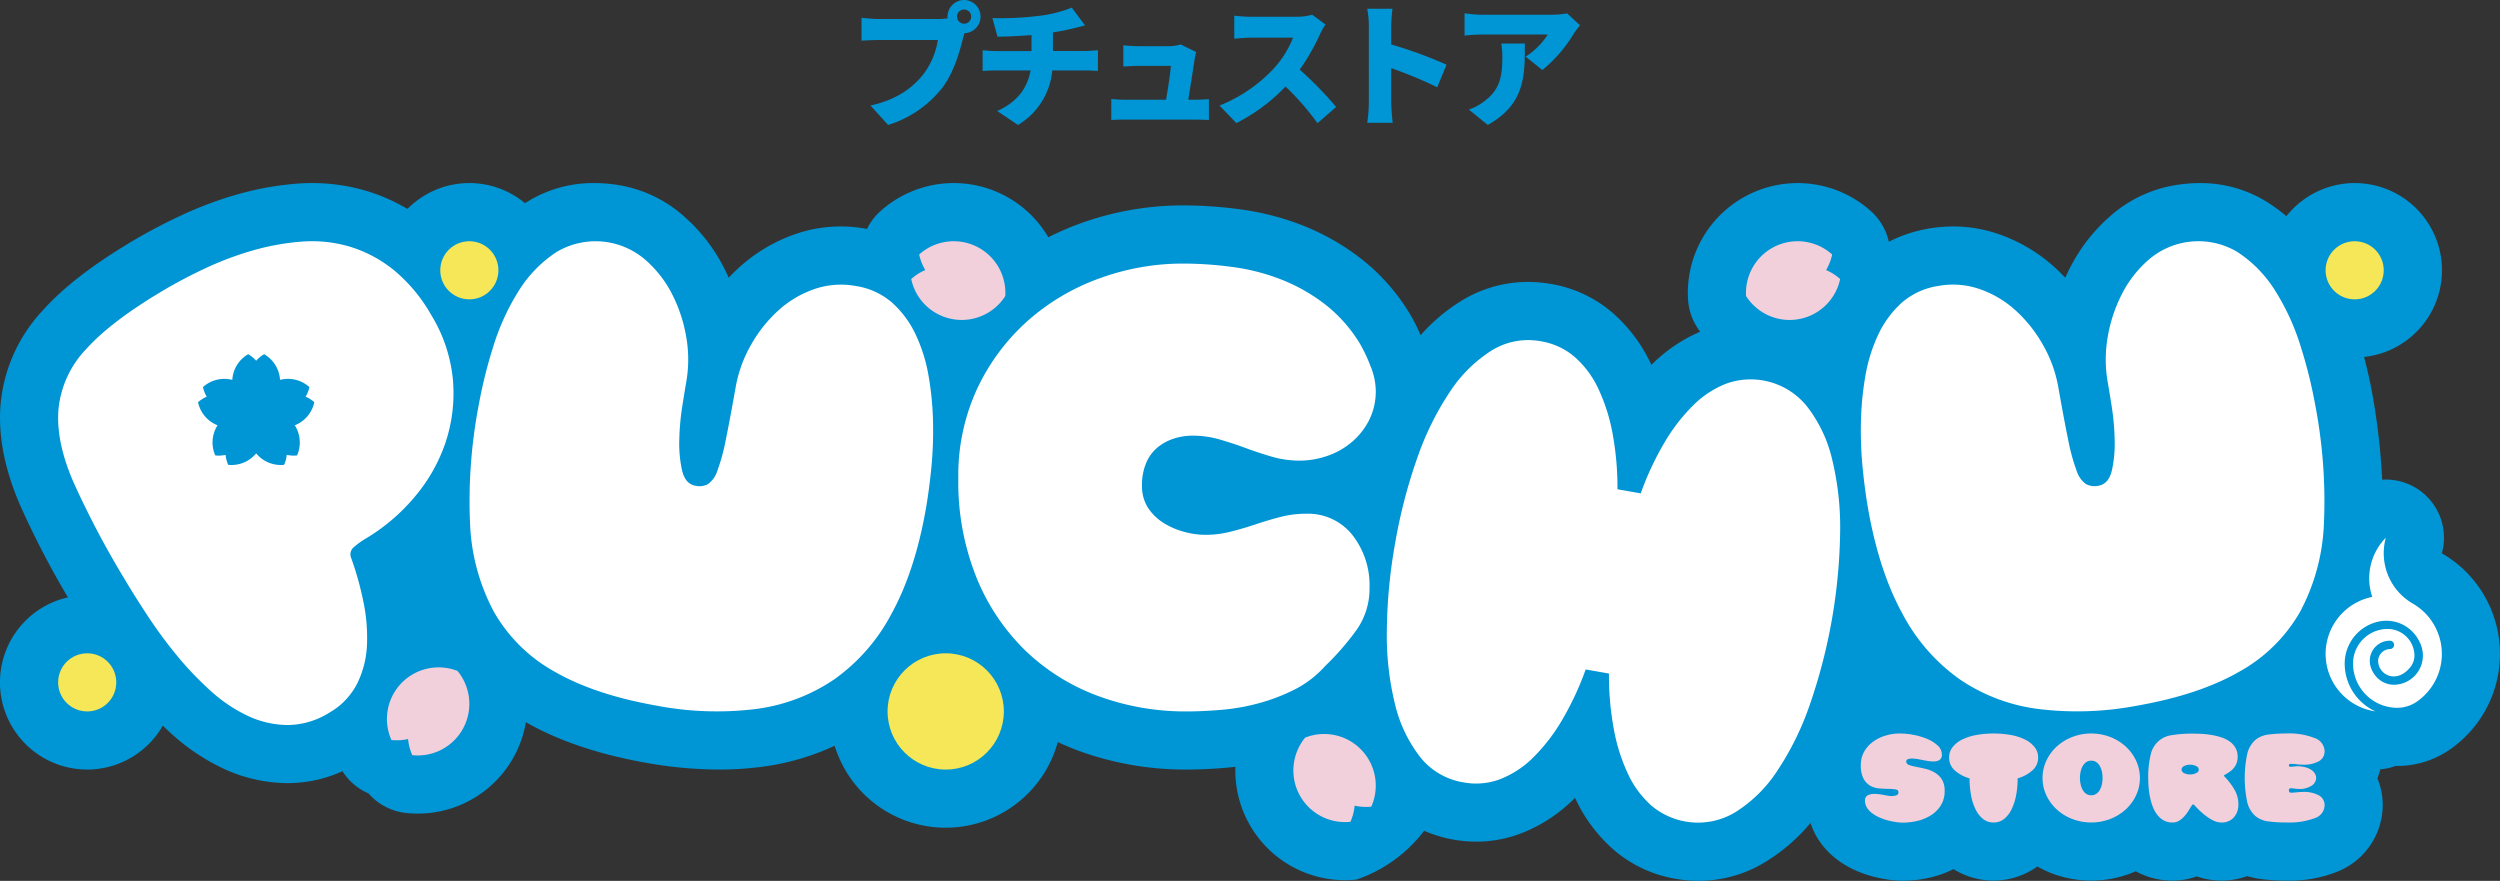 <svg xmlns="http://www.w3.org/2000/svg" width="504.439" height="177.739" viewBox="0 0 504.439 177.739"><rect x="0" y="0" width="504.439" height="177.739" fill="#333333" stroke="none"/><g id="Grupo_3283" data-name="Grupo 3283" transform="translate(-180 -398.754)"><path id="Trazado_1788" data-name="Trazado 1788" d="M683.21,503.858a23.357,23.357,0,0,0-10.505-12.83,11.732,11.732,0,0,0-11.3-14.879c-.246,0-.492.021-.738.036A134.266,134.266,0,0,0,658.7,459c-.427-2.413-1-4.958-1.682-7.588A17.593,17.593,0,1,0,641.343,423a34.7,34.7,0,0,0-3.651-2.694,25.3,25.3,0,0,0-13.843-3.977,30.613,30.613,0,0,0-5.273.473,26.259,26.259,0,0,0-12.768,6.179,34.73,34.73,0,0,0-8.006,10.2q-.574,1.1-1.08,2.243-1.056-1.119-2.188-2.14a32.739,32.739,0,0,0-11.27-6.665,27.972,27.972,0,0,0-9.143-1.536,29.259,29.259,0,0,0-5.089.452,27.782,27.782,0,0,0-7.911,2.627,11.728,11.728,0,0,0-3.588-6.148,22.153,22.153,0,0,0-36.925,17.861,11.729,11.729,0,0,0,1.789,5.507c.2.319.42.628.637.937a31.51,31.51,0,0,0-9.6,6.474c-.074.071-.147.143-.221.216l-.139-.288a31.259,31.259,0,0,0-7.674-10.2,25.474,25.474,0,0,0-12.376-5.824,27.342,27.342,0,0,0-4.721-.418,25.558,25.558,0,0,0-13.38,3.771,36.619,36.619,0,0,0-8.279,6.963,36.629,36.629,0,0,0-2.163-4.285,40.887,40.887,0,0,0-9.795-11.1,47.8,47.8,0,0,0-11.64-6.675,54.127,54.127,0,0,0-12.609-3.3,86.735,86.735,0,0,0-11.762-.82,60.826,60.826,0,0,0-20.791,3.672,58.181,58.181,0,0,0-6.356,2.756,22.129,22.129,0,0,0-33.9-5.248,11.681,11.681,0,0,0-2.688,3.565c-.074-.013-.143-.032-.216-.044a29.276,29.276,0,0,0-5.089-.452,28.005,28.005,0,0,0-9.151,1.538,32.723,32.723,0,0,0-11.262,6.663q-1.132,1.019-2.188,2.14-.511-1.148-1.087-2.255a34.723,34.723,0,0,0-8.01-10.2,26.248,26.248,0,0,0-12.76-6.171,30.613,30.613,0,0,0-5.273-.473,25.284,25.284,0,0,0-13.841,3.977c-.042.027-.084.059-.128.086a17.553,17.553,0,0,0-23.725,1.162,36.736,36.736,0,0,0-8.4-3.678,38.54,38.54,0,0,0-10.814-1.547c-.965,0-1.946.036-2.934.109a61.2,61.2,0,0,0-12.109,2.161,76.8,76.8,0,0,0-11.249,4.189c-3.46,1.608-6.755,3.34-9.8,5.143-8.1,4.8-14.076,9.414-18.284,14.1a31.923,31.923,0,0,0-8.517,19.063c-.5,6.276.847,13.111,3.989,20.314a182.258,182.258,0,0,0,9.612,18.515,17.589,17.589,0,1,0,19.146,25.89c.595.572,1.2,1.139,1.805,1.688a42.134,42.134,0,0,0,10.448,6.989,30.938,30.938,0,0,0,12.907,2.917l.143,0A26.681,26.681,0,0,0,249.1,535a11.733,11.733,0,0,0,5.267,4.49,11.735,11.735,0,0,0,7.606,3.943,22.28,22.28,0,0,0,2.308.12h0a22.118,22.118,0,0,0,21.832-18.444c6.543,3.754,14.736,6.516,24.352,8.212a84.493,84.493,0,0,0,14.591,1.345,66.108,66.108,0,0,0,8.914-.589,49.785,49.785,0,0,0,14.44-4.212,23.445,23.445,0,0,0,45.023-.746c1.335.618,2.692,1.2,4.09,1.719a62.718,62.718,0,0,0,21.851,3.828c2.495,0,5.21-.122,8.065-.364.609-.05,1.223-.124,1.833-.2a22.131,22.131,0,0,0,24.438,22.765,28.909,28.909,0,0,0,13.649-9.843,26.511,26.511,0,0,0,10.526,2.186,25.32,25.32,0,0,0,9-1.652,31.228,31.228,0,0,0,10.7-6.959c.074-.073.145-.145.221-.216.042.09.086.183.13.273a31.2,31.2,0,0,0,7.68,10.211,25.679,25.679,0,0,0,12.493,5.843,26.92,26.92,0,0,0,4.637.41,25.783,25.783,0,0,0,13.336-3.731,37.026,37.026,0,0,0,9.24-7.949,14.269,14.269,0,0,0,1.581,3.35,16.045,16.045,0,0,0,3.869,4.1,19.082,19.082,0,0,0,3.783,2.192,22.935,22.935,0,0,0,3.457,1.194,27.578,27.578,0,0,0,2.844.58,20.845,20.845,0,0,0,3.054.24,24.452,24.452,0,0,0,5.719-.683,20.936,20.936,0,0,0,4.54-1.661,15.2,15.2,0,0,0,16.924-.53,22.356,22.356,0,0,0,2.755,1.328,22.42,22.42,0,0,0,16.233,0c.288-.111.559-.25.839-.372a15.242,15.242,0,0,0,7.466,1.894,14.228,14.228,0,0,0,4.851-.849,15.27,15.27,0,0,0,10.2-.057,17.581,17.581,0,0,0,2.47.549,37.3,37.3,0,0,0,5.442.357,25.759,25.759,0,0,0,10.387-1.85,14.533,14.533,0,0,0,9.042-13.347,14.128,14.128,0,0,0-1.076-5.456,14.182,14.182,0,0,0,.593-1.8,11.622,11.622,0,0,0,3.071-.679c.135,0,.271,0,.41,0A18.635,18.635,0,0,0,674.5,530.5a23.449,23.449,0,0,0,8.706-26.645Z" transform="translate(0 19.366)" fill="#0095d4"></path><path id="Trazado_1789" data-name="Trazado 1789" d="M260.814,436.715a32.382,32.382,0,0,0-7.611-9.069,26.114,26.114,0,0,0-8.845-4.66,26.775,26.775,0,0,0-9.576-1,49.073,49.073,0,0,0-9.774,1.745,64.552,64.552,0,0,0-9.515,3.544,98.688,98.688,0,0,0-8.756,4.6Q196.246,438.1,191.2,443.715a20.368,20.368,0,0,0-5.555,12.155q-.514,6.536,3.048,14.7a182.364,182.364,0,0,0,10.282,19.495q2.109,3.553,4.78,7.6a92.756,92.756,0,0,0,5.822,7.878,64.825,64.825,0,0,0,6.772,7.09,30.3,30.3,0,0,0,7.531,5.063,19.209,19.209,0,0,0,8.046,1.833,16.026,16.026,0,0,0,8.329-2.466,14.164,14.164,0,0,0,5.677-5.919A19.5,19.5,0,0,0,247.9,503.3a35.524,35.524,0,0,0-.752-8.786,63.3,63.3,0,0,0-2.415-8.624,1.869,1.869,0,0,1,.542-2.272,15.35,15.35,0,0,1,2.268-1.646,38.77,38.77,0,0,0,9.971-8.468,33.539,33.539,0,0,0,6.266-11.073,31.456,31.456,0,0,0,1.457-12.573A30.478,30.478,0,0,0,260.814,436.715Z" transform="translate(6.15 25.516)" fill="#fff"></path><g id="Grupo_3280" data-name="Grupo 3280" transform="translate(219.958 470.223)"><path id="Trazado_1790" data-name="Trazado 1790" d="M211.954,438.335a6.434,6.434,0,0,1-3.22,5.576,6.28,6.28,0,0,1-1.61.658,6.309,6.309,0,0,1-1.61-.658,6.44,6.44,0,0,1,0-11.154,6.375,6.375,0,0,1,1.61,1.32,6.412,6.412,0,0,1,1.61-1.32A6.438,6.438,0,0,1,211.954,438.335Z" transform="translate(-195.394 -432.757)" fill="#0095d4"></path><path id="Trazado_1791" data-name="Trazado 1791" d="M212.022,444.628a6.438,6.438,0,0,1-6.3-1.339,2.295,2.295,0,0,1-.994-3.062,6.436,6.436,0,0,1,10.606-3.445,6.415,6.415,0,0,1-.757,1.938,6.353,6.353,0,0,1,1.751,1.122A6.436,6.436,0,0,1,212.022,444.628Z" transform="translate(-192.868 -430.148)" fill="#0095d4"></path><path id="Trazado_1792" data-name="Trazado 1792" d="M205.122,446.495a6.43,6.43,0,0,1-.673-6.4,6.316,6.316,0,0,1,.914-1.479,6.341,6.341,0,0,1,1.69-.412,6.439,6.439,0,0,1,6.556,9.023,6.4,6.4,0,0,1-2.079-.122,6.4,6.4,0,0,1-.526,2.014A6.435,6.435,0,0,1,205.122,446.495Z" transform="translate(-193.633 -426.799)" fill="#0095d4"></path><path id="Trazado_1793" data-name="Trazado 1793" d="M209.448,446.495a6.43,6.43,0,0,0,.673-6.4,6.318,6.318,0,0,0-.914-1.479,6.341,6.341,0,0,0-1.69-.412,6.439,6.439,0,0,0-6.556,9.023,6.4,6.4,0,0,0,2.079-.122,6.394,6.394,0,0,0,.525,2.014A6.435,6.435,0,0,0,209.448,446.495Z" transform="translate(-197.476 -426.799)" fill="#0095d4"></path><path id="Trazado_1794" data-name="Trazado 1794" d="M203.32,444.628a6.435,6.435,0,0,0,6.3-1.339,2.295,2.295,0,0,0,.994-3.062,6.436,6.436,0,0,0-10.606-3.445,6.415,6.415,0,0,0,.757,1.938,6.385,6.385,0,0,0-1.751,1.122A6.435,6.435,0,0,0,203.32,444.628Z" transform="translate(-199.011 -430.148)" fill="#0095d4"></path></g><g id="Grupo_3281" data-name="Grupo 3281" transform="translate(353.838 398.754)"><path id="Trazado_1795" data-name="Trazado 1795" d="M283.4,398.754a3.351,3.351,0,0,1,.082,6.7c-.134.406-.244.811-.324,1.135-.649,2.541-1.757,6.648-4.082,9.782a22.159,22.159,0,0,1-11,7.592l-3.567-3.918c5.431-1.215,8.485-3.594,10.618-6.242a15.167,15.167,0,0,0,2.974-6.972H266.22c-1.324,0-2.81.082-3.512.137v-4.622c.837.109,2.621.246,3.512.246h11.917a13.919,13.919,0,0,0,1.944-.137,1.42,1.42,0,0,1-.027-.351A3.366,3.366,0,0,1,283.4,398.754Zm0,4.782a1.432,1.432,0,1,0-1.431-1.431A1.442,1.442,0,0,0,283.4,403.536Z" transform="translate(-262.708 -398.754)" fill="#0095d4"></path><path id="Trazado_1796" data-name="Trazado 1796" d="M285.6,401.161a26.355,26.355,0,0,0,6.728-1.675L295,403.08c-1.108.271-1.919.486-2.4.595-1.27.323-2.648.595-4.08.811v3.756h6.457c.567,0,2-.109,2.621-.164v4.189c-.809-.055-1.755-.107-2.539-.107h-6.675a14.231,14.231,0,0,1-6.917,11l-4.187-2.81c4-1.81,6.081-4.592,6.728-8.187h-7.079c-.811,0-1.864.052-2.594.107v-4.189c.809.082,1.7.164,2.566.164h7.3v-3.216c-2.514.189-5.16.3-6.865.324l-1.026-3.756A64.682,64.682,0,0,0,285.6,401.161Z" transform="translate(-249.903 -397.947)" fill="#0095d4"></path><path id="Trazado_1797" data-name="Trazado 1797" d="M303.52,405.859c-.216,1.486-.893,5.755-1.3,8.321h1.215c.729,0,2.161-.052,2.945-.134v4.216c-.595-.027-2.106-.082-2.89-.082H289.576c-1.028,0-1.757.027-2.892.082v-4.244c.757.082,1.892.162,2.892.162h8.161c.376-2.188.864-5.349.971-6.835h-6.593c-.891,0-2.161.08-3,.134v-4.3a28.072,28.072,0,0,0,2.97.189H298.3a7.862,7.862,0,0,0,2.379-.351l3.134,1.539A9.523,9.523,0,0,0,303.52,405.859Z" transform="translate(-236.291 -394.051)" fill="#0095d4"></path><path id="Trazado_1798" data-name="Trazado 1798" d="M317.338,404.113a41.942,41.942,0,0,1-4.08,7.134,72.022,72.022,0,0,1,7.348,7.537l-3.756,3.27a53.456,53.456,0,0,0-6.457-7.4,36.184,36.184,0,0,1-9.917,7.375l-3.4-3.539a30.127,30.127,0,0,0,11.051-7.592,19.816,19.816,0,0,0,3.783-6.108h-8.4c-1.217,0-2.7.162-3.46.217v-4.647a32.247,32.247,0,0,0,3.46.217h9.025a11.485,11.485,0,0,0,3.241-.406l2.676,1.971A15.056,15.056,0,0,0,317.338,404.113Z" transform="translate(-224.845 -397.196)" fill="#0095d4"></path><path id="Trazado_1799" data-name="Trazado 1799" d="M311.578,403.1a18.833,18.833,0,0,0-.326-3.51h5.107a32.283,32.283,0,0,0-.269,3.51v3.7a89.334,89.334,0,0,1,11.159,4.08l-1.864,4.567a84.336,84.336,0,0,0-9.294-3.865v6.945c0,.731.162,2.865.3,4.082h-5.135a30.355,30.355,0,0,0,.326-4.082Z" transform="translate(-209.221 -397.833)" fill="#0095d4"></path><path id="Trazado_1800" data-name="Trazado 1800" d="M342.676,404.08a28.259,28.259,0,0,1-6.377,7.4l-3.378-2.7a14.733,14.733,0,0,0,4.458-4.458H324.03a32.621,32.621,0,0,0-3.432.214v-4.513a23.574,23.574,0,0,0,3.432.3h14.023a18.678,18.678,0,0,0,3.243-.271l2.594,2.407C343.567,402.863,342.945,403.647,342.676,404.08Zm-17.4,18.481-3.811-3.106a10.5,10.5,0,0,0,3.081-1.648c3-2.27,3.674-4.567,3.674-8.973a15.4,15.4,0,0,0-.216-2.7h4.756C332.759,412.484,332.894,418.32,325.274,422.562Z" transform="translate(-198.923 -397.352)" fill="#0095d4"></path></g><circle id="Elipse_37" data-name="Elipse 37" cx="11.731" cy="11.731" r="11.731" transform="translate(359.09 530.573)" fill="#f5e757"></circle><path id="Trazado_1801" data-name="Trazado 1801" d="M226.962,454.89a95.56,95.56,0,0,1,2.865-11.556,47.266,47.266,0,0,1,5.116-11.289,25.3,25.3,0,0,1,7.783-8A15.356,15.356,0,0,1,260.6,425.69a22.869,22.869,0,0,1,5.3,6.768,29.842,29.842,0,0,1,2.9,8.638,26.331,26.331,0,0,1,.021,9.246q-.268,1.526-.795,4.841a50.875,50.875,0,0,0-.605,6.776,24.684,24.684,0,0,0,.561,6.194q.637,2.737,2.7,3.1a3.691,3.691,0,0,0,2.539-.34,5.327,5.327,0,0,0,1.9-2.745,39.444,39.444,0,0,0,1.681-6.192q.829-4.048,2-10.658a26.314,26.314,0,0,1,3.092-8.5,27.813,27.813,0,0,1,5.532-6.955,20.98,20.98,0,0,1,7.247-4.294,16.478,16.478,0,0,1,8.367-.622,14.537,14.537,0,0,1,7.367,3.4,20.215,20.215,0,0,1,4.71,6.4,32.132,32.132,0,0,1,2.6,8.325,61.659,61.659,0,0,1,.9,9.269,77.116,77.116,0,0,1-.343,9.313q-.454,4.575-1.1,8.26-2.219,12.586-6.913,21.132a37.765,37.765,0,0,1-11.6,13.29,36.374,36.374,0,0,1-15.919,5.977,64.439,64.439,0,0,1-19.877-.687q-12.472-2.2-20.562-6.837a31.852,31.852,0,0,1-12.266-12.06,41.072,41.072,0,0,1-4.832-17.762A103.036,103.036,0,0,1,226.962,454.89Z" transform="translate(49.645 25.515)" fill="#fff"></path><path id="Trazado_1802" data-name="Trazado 1802" d="M272,467.435a41.62,41.62,0,0,1,3.836-18.2A42.537,42.537,0,0,1,286,435.611a44.547,44.547,0,0,1,14.524-8.584,48.889,48.889,0,0,1,16.787-2.97,74.778,74.778,0,0,1,10.167.71,42.179,42.179,0,0,1,9.877,2.581,35.825,35.825,0,0,1,8.773,5.036,29.1,29.1,0,0,1,6.97,7.939,31.082,31.082,0,0,1,2.035,4.326,13.668,13.668,0,0,1,1.1,4.969,12.971,12.971,0,0,1-1.393,6.133,14.293,14.293,0,0,1-3.6,4.454,15.292,15.292,0,0,1-4.937,2.711,17.119,17.119,0,0,1-5.4.9,19.9,19.9,0,0,1-5.576-.776q-2.674-.775-5.288-1.742t-5.286-1.743a19.491,19.491,0,0,0-5.46-.775,12.225,12.225,0,0,0-3.775.582,10.089,10.089,0,0,0-3.254,1.742,8.192,8.192,0,0,0-2.325,3.1,11.278,11.278,0,0,0-.87,4.647,7.924,7.924,0,0,0,1.278,4.584,10.252,10.252,0,0,0,3.195,3.033,15.49,15.49,0,0,0,4.124,1.743,16.472,16.472,0,0,0,4.183.58,20.79,20.79,0,0,0,5.114-.643q2.554-.646,5.053-1.486t5-1.484a20.544,20.544,0,0,1,5.171-.645,11.4,11.4,0,0,1,9.3,4.258,16.38,16.38,0,0,1,3.485,10.715,14.355,14.355,0,0,1-2.789,8.714,53.23,53.23,0,0,1-6.156,7.037,20.971,20.971,0,0,1-6.1,4.712,37.963,37.963,0,0,1-7.2,2.774,41.91,41.91,0,0,1-7.611,1.356q-3.834.325-7.087.324a50.816,50.816,0,0,1-17.777-3.1,42.069,42.069,0,0,1-14.639-9.1,43.079,43.079,0,0,1-9.933-14.78A51.6,51.6,0,0,1,272,467.435Z" transform="translate(101.364 27.88)" fill="#fff"></path><path id="Trazado_1803" data-name="Trazado 1803" d="M314.815,472.333a105.692,105.692,0,0,1,4.422-17.05,58.289,58.289,0,0,1,6.621-13.45,28,28,0,0,1,8.43-8.344,14.028,14.028,0,0,1,10-1.841,13.839,13.839,0,0,1,6.757,3.157,19.575,19.575,0,0,1,4.769,6.413,36.744,36.744,0,0,1,2.88,9.095,60.094,60.094,0,0,1,.977,11.184l4.691.826a59.713,59.713,0,0,1,4.744-10.175,36.653,36.653,0,0,1,5.816-7.56,19.5,19.5,0,0,1,6.673-4.395A14.57,14.57,0,0,1,397.85,444.7a27.608,27.608,0,0,1,5.128,10.734,58.186,58.186,0,0,1,1.619,14.9,111.191,111.191,0,0,1-6.1,34.581,58.078,58.078,0,0,1-6.619,13.449,27.588,27.588,0,0,1-8.489,8.334,14.571,14.571,0,0,1-16.815-1.326,19.451,19.451,0,0,1-4.767-6.411,36.4,36.4,0,0,1-2.88-9.095,59.737,59.737,0,0,1-.977-11.184l-4.693-.828a59.817,59.817,0,0,1-4.742,10.175,36.7,36.7,0,0,1-5.818,7.562,19.531,19.531,0,0,1-6.673,4.393,13.805,13.805,0,0,1-7.43.656,14.011,14.011,0,0,1-8.767-5.149,27.971,27.971,0,0,1-5.07-10.726,58.246,58.246,0,0,1-1.621-14.9A105.58,105.58,0,0,1,314.815,472.333Z" transform="translate(146.696 35.979)" fill="#fff"></path><path id="Trazado_1804" data-name="Trazado 1804" d="M452.081,478.961a41.1,41.1,0,0,1-4.832,17.762,31.857,31.857,0,0,1-12.268,12.06q-8.087,4.641-20.56,6.837a64.439,64.439,0,0,1-19.877.687,36.364,36.364,0,0,1-15.919-5.977,37.749,37.749,0,0,1-11.606-13.29q-4.691-8.544-6.911-21.132-.65-3.685-1.1-8.26a77.094,77.094,0,0,1-.345-9.313,61.923,61.923,0,0,1,.9-9.269,32.047,32.047,0,0,1,2.6-8.325,20.152,20.152,0,0,1,4.71-6.4,14.539,14.539,0,0,1,7.365-3.4,16.484,16.484,0,0,1,8.37.622,20.992,20.992,0,0,1,7.245,4.294,27.718,27.718,0,0,1,5.532,6.955,26.318,26.318,0,0,1,3.094,8.5q1.164,6.611,2,10.658a39.2,39.2,0,0,0,1.682,6.192,5.314,5.314,0,0,0,1.9,2.745,3.686,3.686,0,0,0,2.537.34q2.059-.362,2.7-3.1a24.8,24.8,0,0,0,.559-6.194,50.173,50.173,0,0,0-.605-6.776q-.523-3.314-.795-4.841a26.332,26.332,0,0,1,.023-9.246,29.838,29.838,0,0,1,2.9-8.638,22.835,22.835,0,0,1,5.294-6.768,15.36,15.36,0,0,1,17.88-1.646,25.272,25.272,0,0,1,7.781,8,47.19,47.19,0,0,1,5.118,11.289,95.156,95.156,0,0,1,2.863,11.556A103.172,103.172,0,0,1,452.081,478.961Z" transform="translate(196.829 25.515)" fill="#fff"></path><circle id="Elipse_38" data-name="Elipse 38" cx="5.866" cy="5.866" r="5.866" transform="translate(191.73 530.573)" fill="#f5e757"></circle><circle id="Elipse_39" data-name="Elipse 39" cx="5.866" cy="5.866" r="5.866" transform="translate(649.247 447.427)" fill="#f5e757"></circle><circle id="Elipse_40" data-name="Elipse 40" cx="5.866" cy="5.866" r="5.866" transform="translate(268.836 447.427)" fill="#f5e757"></circle><g id="Grupo_3282" data-name="Grupo 3282" transform="translate(555.467 546.752)"><path id="Trazado_1805" data-name="Trazado 1805" d="M359.485,482.742a1.118,1.118,0,0,1,.553-1.1,2.85,2.85,0,0,1,1.32-.284,7.319,7.319,0,0,1,.963.065c.334.042.654.095.963.153s.595.111.86.154a4.135,4.135,0,0,0,.654.065,3.029,3.029,0,0,0,1.015-.153.584.584,0,0,0,.423-.591c0-.326-.189-.521-.563-.591a9.021,9.021,0,0,0-1.413-.116q-.848-.012-1.822-.078a4.447,4.447,0,0,1-1.822-.513,3.586,3.586,0,0,1-1.41-1.423,5.652,5.652,0,0,1-.565-2.8,5.335,5.335,0,0,1,.694-2.732,6.332,6.332,0,0,1,1.822-2,8.306,8.306,0,0,1,2.526-1.219,10.03,10.03,0,0,1,2.835-.41,14.648,14.648,0,0,1,2.835.294,13.35,13.35,0,0,1,2.747.834,7.023,7.023,0,0,1,2.066,1.32,2.409,2.409,0,0,1,.82,1.785,1.21,1.21,0,0,1-.475,1.116,2.286,2.286,0,0,1-1.219.294,6.985,6.985,0,0,1-1.078-.088c-.374-.061-.757-.13-1.141-.206s-.757-.145-1.116-.206a6,6,0,0,0-.948-.09,2.485,2.485,0,0,0-.862.13.463.463,0,0,0-.345.46.745.745,0,0,0,.576.706,9.09,9.09,0,0,0,1.438.385q.861.167,1.86.4a6.666,6.666,0,0,1,1.86.731,4.329,4.329,0,0,1,1.438,1.373,4.239,4.239,0,0,1,.578,2.363,5.319,5.319,0,0,1-.771,2.911,6.279,6.279,0,0,1-1.988,1.988,8.9,8.9,0,0,1-2.72,1.129,12.675,12.675,0,0,1-2.989.359,9.569,9.569,0,0,1-1.347-.113,15.942,15.942,0,0,1-1.629-.334,10.988,10.988,0,0,1-1.669-.578,7.44,7.44,0,0,1-1.476-.847,4.391,4.391,0,0,1-1.066-1.116A2.545,2.545,0,0,1,359.485,482.742Z" transform="translate(-358.638 -469.168)" fill="#f1d0db"></path><path id="Trazado_1806" data-name="Trazado 1806" d="M376.092,487.128a3.349,3.349,0,0,1-2.1-.691,5.5,5.5,0,0,1-1.515-1.913,10.747,10.747,0,0,1-.923-2.835,18.468,18.468,0,0,1-.307-3.464,7.485,7.485,0,0,1-3-1.616,3.4,3.4,0,0,1-1.129-2.592,3.322,3.322,0,0,1,.706-2.091,5.55,5.55,0,0,1,1.923-1.528,10.767,10.767,0,0,1,2.862-.923,19.984,19.984,0,0,1,6.978,0,10.728,10.728,0,0,1,2.861.923,5.559,5.559,0,0,1,1.925,1.528,3.323,3.323,0,0,1,.706,2.091,3.388,3.388,0,0,1-1.141,2.592,7.633,7.633,0,0,1-2.991,1.616,17.915,17.915,0,0,1-.319,3.464,11.056,11.056,0,0,1-.937,2.835,5.473,5.473,0,0,1-1.513,1.913A3.32,3.32,0,0,1,376.092,487.128Z" transform="translate(-349.302 -469.168)" fill="#f1d0db"></path><path id="Trazado_1807" data-name="Trazado 1807" d="M376.084,478.147a8.123,8.123,0,0,1,.769-3.489,9.006,9.006,0,0,1,2.1-2.861,10.01,10.01,0,0,1,3.132-1.925,10.731,10.731,0,0,1,7.646,0,10.025,10.025,0,0,1,3.13,1.925,9.007,9.007,0,0,1,2.1,2.861,8.282,8.282,0,0,1,0,6.98,9.036,9.036,0,0,1-2.1,2.861,9.986,9.986,0,0,1-3.13,1.923,10.7,10.7,0,0,1-7.646,0,9.971,9.971,0,0,1-3.132-1.923,9.035,9.035,0,0,1-2.1-2.861A8.133,8.133,0,0,1,376.084,478.147Zm9.828-3.489a1.727,1.727,0,0,0-1.04.307,2.493,2.493,0,0,0-.7.809,3.852,3.852,0,0,0-.412,1.129,6.1,6.1,0,0,0,0,2.489,3.809,3.809,0,0,0,.412,1.129,2.469,2.469,0,0,0,.7.809,1.9,1.9,0,0,0,2.079,0,2.5,2.5,0,0,0,.706-.809,3.867,3.867,0,0,0,.41-1.129,6.1,6.1,0,0,0,0-2.489,3.911,3.911,0,0,0-.41-1.129,2.524,2.524,0,0,0-.706-.809A1.725,1.725,0,0,0,385.912,474.658Z" transform="translate(-339.415 -469.168)" fill="#f1d0db"></path><path id="Trazado_1808" data-name="Trazado 1808" d="M395.595,483.676a.763.763,0,0,0-.294-.219c-.061-.006-.141.057-.244.193a10.445,10.445,0,0,0-.578.9,8.435,8.435,0,0,1-.82,1.156,5.391,5.391,0,0,1-1.1.988,2.461,2.461,0,0,1-1.4.423,3.647,3.647,0,0,1-1.822-.435,4.288,4.288,0,0,1-1.32-1.168,6.561,6.561,0,0,1-.9-1.654,12.09,12.09,0,0,1-.538-1.913,17.212,17.212,0,0,1-.269-1.95c-.053-.641-.078-1.217-.078-1.732a19.154,19.154,0,0,1,.475-4.746,4.985,4.985,0,0,1,4.323-4.029,24.492,24.492,0,0,1,4.233-.307c.515,0,1.1.017,1.747.051a17.54,17.54,0,0,1,1.976.219,13.461,13.461,0,0,1,1.948.475,6.4,6.4,0,0,1,1.694.82,3.98,3.98,0,0,1,1.194,1.284,3.558,3.558,0,0,1,.45,1.82,3.623,3.623,0,0,1-.219,1.31,3.4,3.4,0,0,1-.578.988,4.2,4.2,0,0,1-.847.757c-.324.223-.666.437-1.026.641q-.18.1,0,.284a13.663,13.663,0,0,1,1.988,2.579,5.931,5.931,0,0,1,.834,3.092,4.174,4.174,0,0,1-.231,1.4,3.5,3.5,0,0,1-.668,1.156,3.073,3.073,0,0,1-1.064.782,3.426,3.426,0,0,1-1.423.282,3.808,3.808,0,0,1-1.734-.435,9.2,9.2,0,0,1-1.589-1.015,14.458,14.458,0,0,1-1.3-1.141C396.04,484.147,395.765,483.865,395.595,483.676Zm-2.642-7.237a.808.808,0,0,0,.488.693,2.41,2.41,0,0,0,1.232.284,2.492,2.492,0,0,0,1.244-.284.729.729,0,0,0,0-1.385,2.493,2.493,0,0,0-1.244-.282,2.411,2.411,0,0,0-1.232.282A.81.81,0,0,0,392.953,476.44Z" transform="translate(-328.237 -469.155)" fill="#f1d0db"></path><path id="Trazado_1809" data-name="Trazado 1809" d="M404.835,481.125c.41-.017.805-.048,1.181-.09a9.215,9.215,0,0,1,1.076-.065,6.364,6.364,0,0,1,3.426.719,2.247,2.247,0,0,1,1.091,1.976,2.8,2.8,0,0,1-2,2.591,14.719,14.719,0,0,1-5.7.872,25.945,25.945,0,0,1-3.733-.231,4.951,4.951,0,0,1-2.617-1.141,5.5,5.5,0,0,1-1.553-2.694,23.726,23.726,0,0,1,0-9.813,5.514,5.514,0,0,1,1.553-2.71,4.985,4.985,0,0,1,2.617-1.141,26.291,26.291,0,0,1,3.733-.229,13.915,13.915,0,0,1,5.7.927,2.9,2.9,0,0,1,2,2.653,2.258,2.258,0,0,1-1.091,1.984,6.34,6.34,0,0,1-3.426.723,8.444,8.444,0,0,1-1.091-.078,9,9,0,0,0-1.217-.078.423.423,0,0,0-.3.086.283.283,0,0,0-.088.21.262.262,0,0,0,.1.208.479.479,0,0,0,.309.086q.359-.025.693-.063a5.241,5.241,0,0,1,.639-.04,5.864,5.864,0,0,1,1.631.206,3.979,3.979,0,0,1,1.179.538,2.39,2.39,0,0,1,.719.757,1.7,1.7,0,0,1,.244.86,1.928,1.928,0,0,1-.885,1.528,4.473,4.473,0,0,1-2.732.679,4.371,4.371,0,0,1-.732-.063,4.615,4.615,0,0,0-.809-.065.3.3,0,0,0-.282.128.554.554,0,0,0,.038.616A.382.382,0,0,0,404.835,481.125Z" transform="translate(-318.028 -469.168)" fill="#f1d0db"></path></g><path id="Trazado_1810" data-name="Trazado 1810" d="M426.1,470.083a11.672,11.672,0,0,0-5.248-6.415,11.744,11.744,0,0,1-5.437-13.3,11.816,11.816,0,0,0-1.784,2.352,11.694,11.694,0,0,0-.956,9.6,11.724,11.724,0,0,0,.65,23.1,10.629,10.629,0,0,1-6.215-9.652,8.676,8.676,0,0,1,6.766-8.451,7.382,7.382,0,0,1,8.344,4.1,5.9,5.9,0,0,1-5.2,8.632,4.813,4.813,0,0,1-3.848-2.007c-2.407-3.289-.09-6.884,3.048-6.884a.842.842,0,0,1,.074,1.682,2.474,2.474,0,0,0-2.428,2.165c-.179,2.9,3.569,5.03,6.419,1.576a3.772,3.772,0,0,0,.9-2.377,5.418,5.418,0,0,0-5.412-5.414,6.985,6.985,0,0,0-6.978,6.976,8.943,8.943,0,0,0,8.933,8.933h.025a7.041,7.041,0,0,0,4.006-1.305,11.721,11.721,0,0,0,4.342-13.324Z" transform="translate(245.99 56.874)" fill="#fff"></path><path id="Trazado_1811" data-name="Trazado 1811" d="M359.644,437.288a10.408,10.408,0,0,1-10.192-2.167,10.218,10.218,0,0,1-1.818-2.148,10.256,10.256,0,0,1,.208-2.806,10.419,10.419,0,0,1,17.164-5.576,10.348,10.348,0,0,1-1.227,3.136,10.326,10.326,0,0,1,2.835,1.816A10.408,10.408,0,0,1,359.644,437.288Z" transform="translate(184.681 25.515)" fill="#f1d0db"></path><path id="Trazado_1812" data-name="Trazado 1812" d="M274.448,437.288a10.422,10.422,0,0,0,12.01-4.315,10.254,10.254,0,0,0-.21-2.806,10.418,10.418,0,0,0-17.162-5.576,10.289,10.289,0,0,0,1.225,3.136,10.323,10.323,0,0,0-2.835,1.816A10.407,10.407,0,0,0,274.448,437.288Z" transform="translate(96.384 25.515)" fill="#f1d0db"></path><path id="Trazado_1813" data-name="Trazado 1813" d="M306.156,482.7a10.4,10.4,0,0,1-1.089-10.362,10.289,10.289,0,0,1,1.48-2.394,10.419,10.419,0,0,1,13.34,13.931,10.376,10.376,0,0,1-3.361-.2,10.4,10.4,0,0,1-.851,3.258A10.41,10.41,0,0,1,306.156,482.7Z" transform="translate(136.808 77.639)" fill="#f1d0db"></path><path id="Trazado_1814" data-name="Trazado 1814" d="M231.781,476.3a10.414,10.414,0,0,0,1.089-10.362,10.288,10.288,0,0,0-1.48-2.394,10.234,10.234,0,0,0-2.735-.666,10.415,10.415,0,0,0-10.606,14.6,10.38,10.38,0,0,0,3.361-.2,10.38,10.38,0,0,0,.851,3.258A10.412,10.412,0,0,0,231.781,476.3Z" transform="translate(40.93 70.594)" fill="#f1d0db"></path></g></svg>